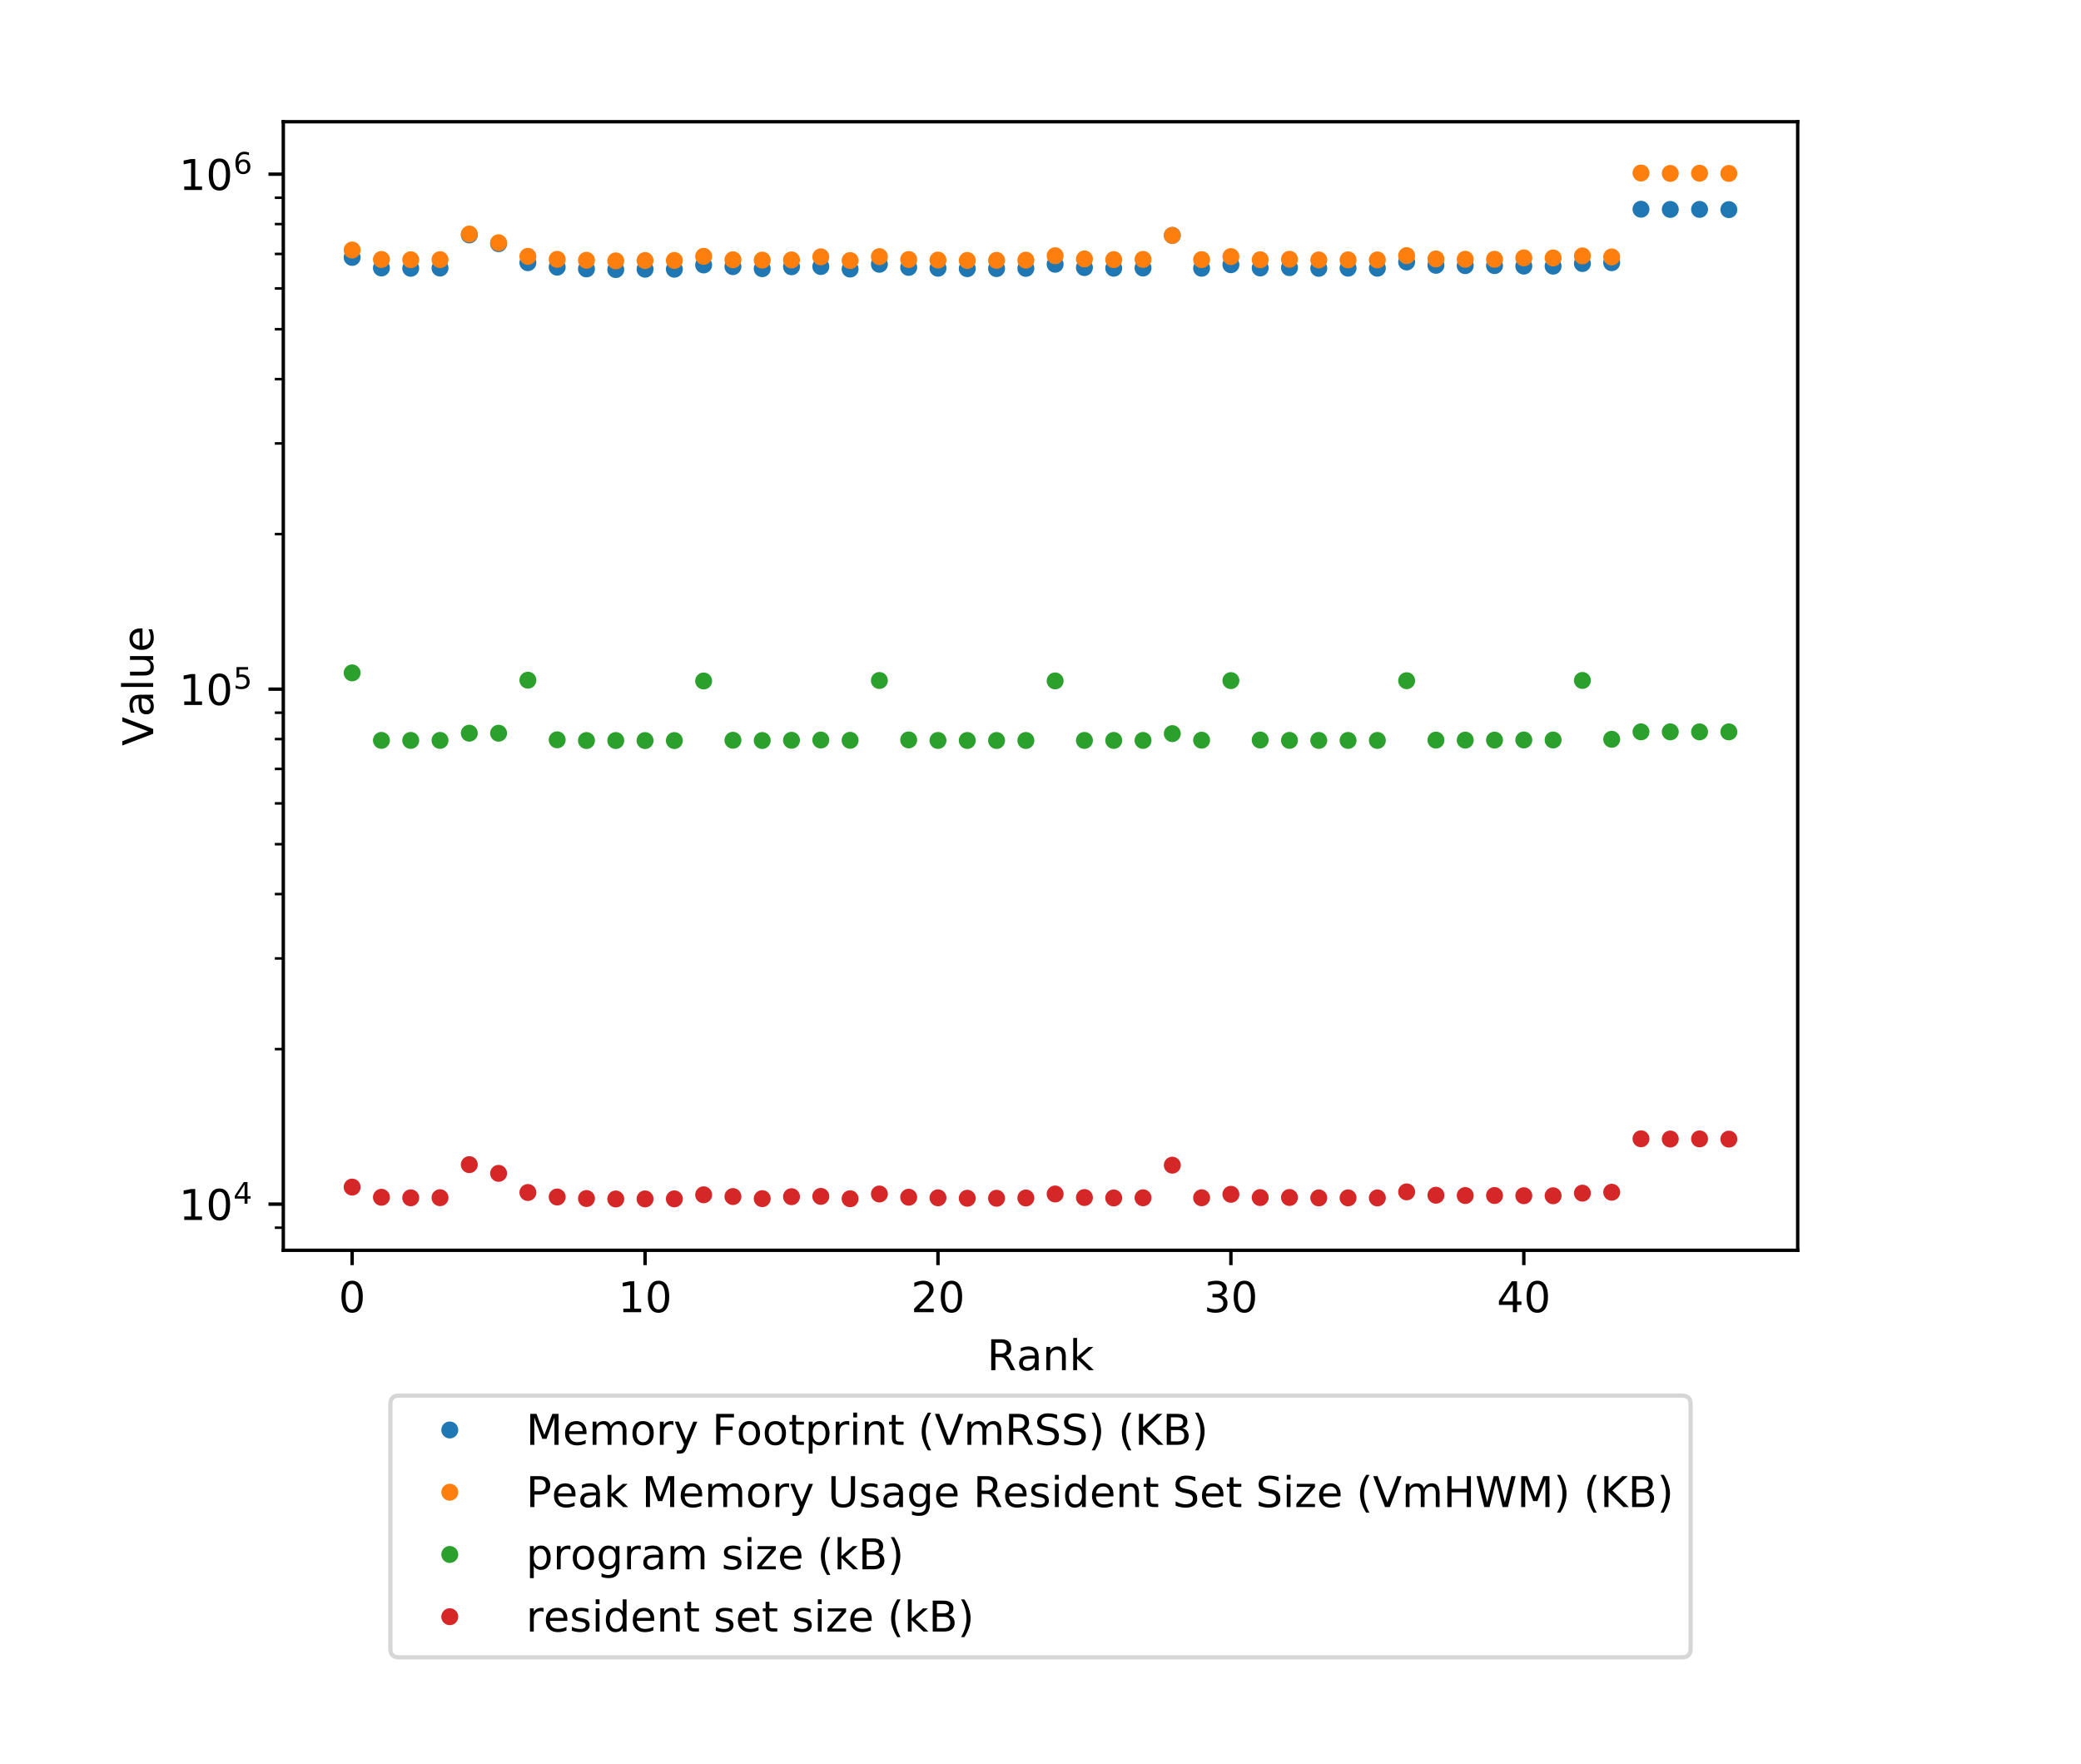 <?xml version="1.0" encoding="utf-8" standalone="no"?>
<!DOCTYPE svg PUBLIC "-//W3C//DTD SVG 1.1//EN"
  "http://www.w3.org/Graphics/SVG/1.1/DTD/svg11.dtd">
<!-- Created with matplotlib (http://matplotlib.org/) -->
<svg height="415.997pt" version="1.1" viewBox="0 0 490.736 415.997" width="490.736pt" xmlns="http://www.w3.org/2000/svg" xmlns:xlink="http://www.w3.org/1999/xlink">
 <defs>
  <style type="text/css">
*{stroke-linecap:butt;stroke-linejoin:round;}
  </style>
 </defs>
 <g id="figure_1">
  <g id="patch_1">
   <path d="M 0 415.997 
L 490.736 415.997 
L 490.736 -0 
L 0 -0 
z
" style="fill:#ffffff;"/>
  </g>
  <g id="axes_1">
   <g id="patch_2">
    <path d="M 66.808 294.812 
L 423.928 294.812 
L 423.928 28.7 
L 66.808 28.7 
z
" style="fill:#ffffff;"/>
   </g>
   <g id="matplotlib.axis_1">
    <g id="xtick_1">
     <g id="line2d_1">
      <defs>
       <path d="M 0 0 
L 0 3.5 
" id="m04d461680c" style="stroke:#000000;stroke-width:0.8;"/>
      </defs>
      <g>
       <use style="stroke:#000000;stroke-width:0.8;" x="83.041" xlink:href="#m04d461680c" y="294.812"/>
      </g>
     </g>
     <g id="text_1">
      <!-- 0 -->
      <defs>
       <path d="M 31.781 66.406 
Q 24.172 66.406 20.328 58.906 
Q 16.5 51.422 16.5 36.375 
Q 16.5 21.391 20.328 13.891 
Q 24.172 6.391 31.781 6.391 
Q 39.453 6.391 43.281 13.891 
Q 47.125 21.391 47.125 36.375 
Q 47.125 51.422 43.281 58.906 
Q 39.453 66.406 31.781 66.406 
z
M 31.781 74.219 
Q 44.047 74.219 50.516 64.516 
Q 56.984 54.828 56.984 36.375 
Q 56.984 17.969 50.516 8.266 
Q 44.047 -1.422 31.781 -1.422 
Q 19.531 -1.422 13.062 8.266 
Q 6.594 17.969 6.594 36.375 
Q 6.594 54.828 13.062 64.516 
Q 19.531 74.219 31.781 74.219 
z
" id="DejaVuSans-30"/>
      </defs>
      <g transform="translate(79.859 309.41)scale(0.1 -0.1)">
       <use xlink:href="#DejaVuSans-30"/>
      </g>
     </g>
    </g>
    <g id="xtick_2">
     <g id="line2d_2">
      <g>
       <use style="stroke:#000000;stroke-width:0.8;" x="152.116" xlink:href="#m04d461680c" y="294.812"/>
      </g>
     </g>
     <g id="text_2">
      <!-- 10 -->
      <defs>
       <path d="M 12.406 8.297 
L 28.516 8.297 
L 28.516 63.922 
L 10.984 60.406 
L 10.984 69.391 
L 28.422 72.906 
L 38.281 72.906 
L 38.281 8.297 
L 54.391 8.297 
L 54.391 0 
L 12.406 0 
z
" id="DejaVuSans-31"/>
      </defs>
      <g transform="translate(145.754 309.41)scale(0.1 -0.1)">
       <use xlink:href="#DejaVuSans-31"/>
       <use x="63.623" xlink:href="#DejaVuSans-30"/>
      </g>
     </g>
    </g>
    <g id="xtick_3">
     <g id="line2d_3">
      <g>
       <use style="stroke:#000000;stroke-width:0.8;" x="221.192" xlink:href="#m04d461680c" y="294.812"/>
      </g>
     </g>
     <g id="text_3">
      <!-- 20 -->
      <defs>
       <path d="M 19.188 8.297 
L 53.609 8.297 
L 53.609 0 
L 7.328 0 
L 7.328 8.297 
Q 12.938 14.109 22.625 23.891 
Q 32.328 33.688 34.812 36.531 
Q 39.547 41.844 41.422 45.531 
Q 43.312 49.219 43.312 52.781 
Q 43.312 58.594 39.234 62.25 
Q 35.156 65.922 28.609 65.922 
Q 23.969 65.922 18.812 64.312 
Q 13.672 62.703 7.812 59.422 
L 7.812 69.391 
Q 13.766 71.781 18.938 73 
Q 24.125 74.219 28.422 74.219 
Q 39.75 74.219 46.484 68.547 
Q 53.219 62.891 53.219 53.422 
Q 53.219 48.922 51.531 44.891 
Q 49.859 40.875 45.406 35.406 
Q 44.188 33.984 37.641 27.219 
Q 31.109 20.453 19.188 8.297 
z
" id="DejaVuSans-32"/>
      </defs>
      <g transform="translate(214.829 309.41)scale(0.1 -0.1)">
       <use xlink:href="#DejaVuSans-32"/>
       <use x="63.623" xlink:href="#DejaVuSans-30"/>
      </g>
     </g>
    </g>
    <g id="xtick_4">
     <g id="line2d_4">
      <g>
       <use style="stroke:#000000;stroke-width:0.8;" x="290.267" xlink:href="#m04d461680c" y="294.812"/>
      </g>
     </g>
     <g id="text_4">
      <!-- 30 -->
      <defs>
       <path d="M 40.578 39.312 
Q 47.656 37.797 51.625 33 
Q 55.609 28.219 55.609 21.188 
Q 55.609 10.406 48.188 4.484 
Q 40.766 -1.422 27.094 -1.422 
Q 22.516 -1.422 17.656 -0.516 
Q 12.797 0.391 7.625 2.203 
L 7.625 11.719 
Q 11.719 9.328 16.594 8.109 
Q 21.484 6.891 26.812 6.891 
Q 36.078 6.891 40.938 10.547 
Q 45.797 14.203 45.797 21.188 
Q 45.797 27.641 41.281 31.266 
Q 36.766 34.906 28.719 34.906 
L 20.219 34.906 
L 20.219 43.016 
L 29.109 43.016 
Q 36.375 43.016 40.234 45.922 
Q 44.094 48.828 44.094 54.297 
Q 44.094 59.906 40.109 62.906 
Q 36.141 65.922 28.719 65.922 
Q 24.656 65.922 20.016 65.031 
Q 15.375 64.156 9.812 62.312 
L 9.812 71.094 
Q 15.438 72.656 20.344 73.438 
Q 25.25 74.219 29.594 74.219 
Q 40.828 74.219 47.359 69.109 
Q 53.906 64.016 53.906 55.328 
Q 53.906 49.266 50.438 45.094 
Q 46.969 40.922 40.578 39.312 
z
" id="DejaVuSans-33"/>
      </defs>
      <g transform="translate(283.905 309.41)scale(0.1 -0.1)">
       <use xlink:href="#DejaVuSans-33"/>
       <use x="63.623" xlink:href="#DejaVuSans-30"/>
      </g>
     </g>
    </g>
    <g id="xtick_5">
     <g id="line2d_5">
      <g>
       <use style="stroke:#000000;stroke-width:0.8;" x="359.342" xlink:href="#m04d461680c" y="294.812"/>
      </g>
     </g>
     <g id="text_5">
      <!-- 40 -->
      <defs>
       <path d="M 37.797 64.312 
L 12.891 25.391 
L 37.797 25.391 
z
M 35.203 72.906 
L 47.609 72.906 
L 47.609 25.391 
L 58.016 25.391 
L 58.016 17.188 
L 47.609 17.188 
L 47.609 0 
L 37.797 0 
L 37.797 17.188 
L 4.891 17.188 
L 4.891 26.703 
z
" id="DejaVuSans-34"/>
      </defs>
      <g transform="translate(352.98 309.41)scale(0.1 -0.1)">
       <use xlink:href="#DejaVuSans-34"/>
       <use x="63.623" xlink:href="#DejaVuSans-30"/>
      </g>
     </g>
    </g>
    <g id="text_6">
     <!-- Rank -->
     <defs>
      <path d="M 44.391 34.188 
Q 47.562 33.109 50.562 29.594 
Q 53.562 26.078 56.594 19.922 
L 66.609 0 
L 56 0 
L 46.688 18.703 
Q 43.062 26.031 39.672 28.422 
Q 36.281 30.812 30.422 30.812 
L 19.672 30.812 
L 19.672 0 
L 9.812 0 
L 9.812 72.906 
L 32.078 72.906 
Q 44.578 72.906 50.734 67.672 
Q 56.891 62.453 56.891 51.906 
Q 56.891 45.016 53.688 40.469 
Q 50.484 35.938 44.391 34.188 
z
M 19.672 64.797 
L 19.672 38.922 
L 32.078 38.922 
Q 39.203 38.922 42.844 42.219 
Q 46.484 45.516 46.484 51.906 
Q 46.484 58.297 42.844 61.547 
Q 39.203 64.797 32.078 64.797 
z
" id="DejaVuSans-52"/>
      <path d="M 34.281 27.484 
Q 23.391 27.484 19.188 25 
Q 14.984 22.516 14.984 16.5 
Q 14.984 11.719 18.141 8.906 
Q 21.297 6.109 26.703 6.109 
Q 34.188 6.109 38.703 11.406 
Q 43.219 16.703 43.219 25.484 
L 43.219 27.484 
z
M 52.203 31.203 
L 52.203 0 
L 43.219 0 
L 43.219 8.297 
Q 40.141 3.328 35.547 0.953 
Q 30.953 -1.422 24.312 -1.422 
Q 15.922 -1.422 10.953 3.297 
Q 6 8.016 6 15.922 
Q 6 25.141 12.172 29.828 
Q 18.359 34.516 30.609 34.516 
L 43.219 34.516 
L 43.219 35.406 
Q 43.219 41.609 39.141 45 
Q 35.062 48.391 27.688 48.391 
Q 23 48.391 18.547 47.266 
Q 14.109 46.141 10.016 43.891 
L 10.016 52.203 
Q 14.938 54.109 19.578 55.047 
Q 24.219 56 28.609 56 
Q 40.484 56 46.344 49.844 
Q 52.203 43.703 52.203 31.203 
z
" id="DejaVuSans-61"/>
      <path d="M 54.891 33.016 
L 54.891 0 
L 45.906 0 
L 45.906 32.719 
Q 45.906 40.484 42.875 44.328 
Q 39.844 48.188 33.797 48.188 
Q 26.516 48.188 22.312 43.547 
Q 18.109 38.922 18.109 30.906 
L 18.109 0 
L 9.078 0 
L 9.078 54.688 
L 18.109 54.688 
L 18.109 46.188 
Q 21.344 51.125 25.703 53.562 
Q 30.078 56 35.797 56 
Q 45.219 56 50.047 50.172 
Q 54.891 44.344 54.891 33.016 
z
" id="DejaVuSans-6e"/>
      <path d="M 9.078 75.984 
L 18.109 75.984 
L 18.109 31.109 
L 44.922 54.688 
L 56.391 54.688 
L 27.391 29.109 
L 57.625 0 
L 45.906 0 
L 18.109 26.703 
L 18.109 0 
L 9.078 0 
z
" id="DejaVuSans-6b"/>
     </defs>
     <g transform="translate(232.767 323.089)scale(0.1 -0.1)">
      <use xlink:href="#DejaVuSans-52"/>
      <use x="69.451" xlink:href="#DejaVuSans-61"/>
      <use x="130.73" xlink:href="#DejaVuSans-6e"/>
      <use x="194.109" xlink:href="#DejaVuSans-6b"/>
     </g>
    </g>
   </g>
   <g id="matplotlib.axis_2">
    <g id="ytick_1">
     <g id="line2d_6">
      <defs>
       <path d="M 0 0 
L -3.5 0 
" id="m4a87d57337" style="stroke:#000000;stroke-width:0.8;"/>
      </defs>
      <g>
       <use style="stroke:#000000;stroke-width:0.8;" x="66.808" xlink:href="#m4a87d57337" y="283.932"/>
      </g>
     </g>
     <g id="text_7">
      <!-- $\mathdefault{10^{4}}$ -->
      <g transform="translate(42.208 287.731)scale(0.1 -0.1)">
       <use transform="translate(0 0.684)" xlink:href="#DejaVuSans-31"/>
       <use transform="translate(63.623 0.684)" xlink:href="#DejaVuSans-30"/>
       <use transform="translate(128.203 38.966)scale(0.7)" xlink:href="#DejaVuSans-34"/>
      </g>
     </g>
    </g>
    <g id="ytick_2">
     <g id="line2d_7">
      <g>
       <use style="stroke:#000000;stroke-width:0.8;" x="66.808" xlink:href="#m4a87d57337" y="162.5"/>
      </g>
     </g>
     <g id="text_8">
      <!-- $\mathdefault{10^{5}}$ -->
      <defs>
       <path d="M 10.797 72.906 
L 49.516 72.906 
L 49.516 64.594 
L 19.828 64.594 
L 19.828 46.734 
Q 21.969 47.469 24.109 47.828 
Q 26.266 48.188 28.422 48.188 
Q 40.625 48.188 47.75 41.5 
Q 54.891 34.812 54.891 23.391 
Q 54.891 11.625 47.562 5.094 
Q 40.234 -1.422 26.906 -1.422 
Q 22.312 -1.422 17.547 -0.641 
Q 12.797 0.141 7.719 1.703 
L 7.719 11.625 
Q 12.109 9.234 16.797 8.062 
Q 21.484 6.891 26.703 6.891 
Q 35.156 6.891 40.078 11.328 
Q 45.016 15.766 45.016 23.391 
Q 45.016 31 40.078 35.438 
Q 35.156 39.891 26.703 39.891 
Q 22.75 39.891 18.812 39.016 
Q 14.891 38.141 10.797 36.281 
z
" id="DejaVuSans-35"/>
      </defs>
      <g transform="translate(42.208 166.299)scale(0.1 -0.1)">
       <use transform="translate(0 0.684)" xlink:href="#DejaVuSans-31"/>
       <use transform="translate(63.623 0.684)" xlink:href="#DejaVuSans-30"/>
       <use transform="translate(128.203 38.966)scale(0.7)" xlink:href="#DejaVuSans-35"/>
      </g>
     </g>
    </g>
    <g id="ytick_3">
     <g id="line2d_8">
      <g>
       <use style="stroke:#000000;stroke-width:0.8;" x="66.808" xlink:href="#m4a87d57337" y="41.069"/>
      </g>
     </g>
     <g id="text_9">
      <!-- $\mathdefault{10^{6}}$ -->
      <defs>
       <path d="M 33.016 40.375 
Q 26.375 40.375 22.484 35.828 
Q 18.609 31.297 18.609 23.391 
Q 18.609 15.531 22.484 10.953 
Q 26.375 6.391 33.016 6.391 
Q 39.656 6.391 43.531 10.953 
Q 47.406 15.531 47.406 23.391 
Q 47.406 31.297 43.531 35.828 
Q 39.656 40.375 33.016 40.375 
z
M 52.594 71.297 
L 52.594 62.312 
Q 48.875 64.062 45.094 64.984 
Q 41.312 65.922 37.594 65.922 
Q 27.828 65.922 22.672 59.328 
Q 17.531 52.734 16.797 39.406 
Q 19.672 43.656 24.016 45.922 
Q 28.375 48.188 33.594 48.188 
Q 44.578 48.188 50.953 41.516 
Q 57.328 34.859 57.328 23.391 
Q 57.328 12.156 50.688 5.359 
Q 44.047 -1.422 33.016 -1.422 
Q 20.359 -1.422 13.672 8.266 
Q 6.984 17.969 6.984 36.375 
Q 6.984 53.656 15.188 63.938 
Q 23.391 74.219 37.203 74.219 
Q 40.922 74.219 44.703 73.484 
Q 48.484 72.75 52.594 71.297 
z
" id="DejaVuSans-36"/>
      </defs>
      <g transform="translate(42.208 44.868)scale(0.1 -0.1)">
       <use transform="translate(0 0.766)" xlink:href="#DejaVuSans-31"/>
       <use transform="translate(63.623 0.766)" xlink:href="#DejaVuSans-30"/>
       <use transform="translate(128.203 39.047)scale(0.7)" xlink:href="#DejaVuSans-36"/>
      </g>
     </g>
    </g>
    <g id="ytick_4">
     <g id="line2d_9">
      <defs>
       <path d="M 0 0 
L -2 0 
" id="m3afedb0aa0" style="stroke:#000000;stroke-width:0.6;"/>
      </defs>
      <g>
       <use style="stroke:#000000;stroke-width:0.6;" x="66.808" xlink:href="#m3afedb0aa0" y="289.488"/>
      </g>
     </g>
    </g>
    <g id="ytick_5">
     <g id="line2d_10">
      <g>
       <use style="stroke:#000000;stroke-width:0.6;" x="66.808" xlink:href="#m3afedb0aa0" y="247.377"/>
      </g>
     </g>
    </g>
    <g id="ytick_6">
     <g id="line2d_11">
      <g>
       <use style="stroke:#000000;stroke-width:0.6;" x="66.808" xlink:href="#m3afedb0aa0" y="225.994"/>
      </g>
     </g>
    </g>
    <g id="ytick_7">
     <g id="line2d_12">
      <g>
       <use style="stroke:#000000;stroke-width:0.6;" x="66.808" xlink:href="#m3afedb0aa0" y="210.823"/>
      </g>
     </g>
    </g>
    <g id="ytick_8">
     <g id="line2d_13">
      <g>
       <use style="stroke:#000000;stroke-width:0.6;" x="66.808" xlink:href="#m3afedb0aa0" y="199.055"/>
      </g>
     </g>
    </g>
    <g id="ytick_9">
     <g id="line2d_14">
      <g>
       <use style="stroke:#000000;stroke-width:0.6;" x="66.808" xlink:href="#m3afedb0aa0" y="189.44"/>
      </g>
     </g>
    </g>
    <g id="ytick_10">
     <g id="line2d_15">
      <g>
       <use style="stroke:#000000;stroke-width:0.6;" x="66.808" xlink:href="#m3afedb0aa0" y="181.31"/>
      </g>
     </g>
    </g>
    <g id="ytick_11">
     <g id="line2d_16">
      <g>
       <use style="stroke:#000000;stroke-width:0.6;" x="66.808" xlink:href="#m3afedb0aa0" y="174.268"/>
      </g>
     </g>
    </g>
    <g id="ytick_12">
     <g id="line2d_17">
      <g>
       <use style="stroke:#000000;stroke-width:0.6;" x="66.808" xlink:href="#m3afedb0aa0" y="168.057"/>
      </g>
     </g>
    </g>
    <g id="ytick_13">
     <g id="line2d_18">
      <g>
       <use style="stroke:#000000;stroke-width:0.6;" x="66.808" xlink:href="#m3afedb0aa0" y="125.946"/>
      </g>
     </g>
    </g>
    <g id="ytick_14">
     <g id="line2d_19">
      <g>
       <use style="stroke:#000000;stroke-width:0.6;" x="66.808" xlink:href="#m3afedb0aa0" y="104.563"/>
      </g>
     </g>
    </g>
    <g id="ytick_15">
     <g id="line2d_20">
      <g>
       <use style="stroke:#000000;stroke-width:0.6;" x="66.808" xlink:href="#m3afedb0aa0" y="89.391"/>
      </g>
     </g>
    </g>
    <g id="ytick_16">
     <g id="line2d_21">
      <g>
       <use style="stroke:#000000;stroke-width:0.6;" x="66.808" xlink:href="#m3afedb0aa0" y="77.623"/>
      </g>
     </g>
    </g>
    <g id="ytick_17">
     <g id="line2d_22">
      <g>
       <use style="stroke:#000000;stroke-width:0.6;" x="66.808" xlink:href="#m3afedb0aa0" y="68.008"/>
      </g>
     </g>
    </g>
    <g id="ytick_18">
     <g id="line2d_23">
      <g>
       <use style="stroke:#000000;stroke-width:0.6;" x="66.808" xlink:href="#m3afedb0aa0" y="59.879"/>
      </g>
     </g>
    </g>
    <g id="ytick_19">
     <g id="line2d_24">
      <g>
       <use style="stroke:#000000;stroke-width:0.6;" x="66.808" xlink:href="#m3afedb0aa0" y="52.837"/>
      </g>
     </g>
    </g>
    <g id="ytick_20">
     <g id="line2d_25">
      <g>
       <use style="stroke:#000000;stroke-width:0.6;" x="66.808" xlink:href="#m3afedb0aa0" y="46.625"/>
      </g>
     </g>
    </g>
    <g id="text_10">
     <!-- Value -->
     <defs>
      <path d="M 28.609 0 
L 0.781 72.906 
L 11.078 72.906 
L 34.188 11.531 
L 57.328 72.906 
L 67.578 72.906 
L 39.797 0 
z
" id="DejaVuSans-56"/>
      <path d="M 9.422 75.984 
L 18.406 75.984 
L 18.406 0 
L 9.422 0 
z
" id="DejaVuSans-6c"/>
      <path d="M 8.5 21.578 
L 8.5 54.688 
L 17.484 54.688 
L 17.484 21.922 
Q 17.484 14.156 20.5 10.266 
Q 23.531 6.391 29.594 6.391 
Q 36.859 6.391 41.078 11.031 
Q 45.312 15.672 45.312 23.688 
L 45.312 54.688 
L 54.297 54.688 
L 54.297 0 
L 45.312 0 
L 45.312 8.406 
Q 42.047 3.422 37.719 1 
Q 33.406 -1.422 27.688 -1.422 
Q 18.266 -1.422 13.375 4.438 
Q 8.5 10.297 8.5 21.578 
z
M 31.109 56 
z
" id="DejaVuSans-75"/>
      <path d="M 56.203 29.594 
L 56.203 25.203 
L 14.891 25.203 
Q 15.484 15.922 20.484 11.062 
Q 25.484 6.203 34.422 6.203 
Q 39.594 6.203 44.453 7.469 
Q 49.312 8.734 54.109 11.281 
L 54.109 2.781 
Q 49.266 0.734 44.188 -0.344 
Q 39.109 -1.422 33.891 -1.422 
Q 20.797 -1.422 13.156 6.188 
Q 5.516 13.812 5.516 26.812 
Q 5.516 40.234 12.766 48.109 
Q 20.016 56 32.328 56 
Q 43.359 56 49.781 48.891 
Q 56.203 41.797 56.203 29.594 
z
M 47.219 32.234 
Q 47.125 39.594 43.094 43.984 
Q 39.062 48.391 32.422 48.391 
Q 24.906 48.391 20.391 44.141 
Q 15.875 39.891 15.188 32.172 
z
" id="DejaVuSans-65"/>
     </defs>
     <g transform="translate(36.128 175.869)rotate(-90)scale(0.1 -0.1)">
      <use xlink:href="#DejaVuSans-56"/>
      <use x="68.299" xlink:href="#DejaVuSans-61"/>
      <use x="129.578" xlink:href="#DejaVuSans-6c"/>
      <use x="157.361" xlink:href="#DejaVuSans-75"/>
      <use x="220.74" xlink:href="#DejaVuSans-65"/>
     </g>
    </g>
   </g>
   <g id="line2d_26">
    <defs>
     <path d="M 0 1.5 
C 0.398 1.5 0.779 1.342 1.061 1.061 
C 1.342 0.779 1.5 0.398 1.5 0 
C 1.5 -0.398 1.342 -0.779 1.061 -1.061 
C 0.779 -1.342 0.398 -1.5 0 -1.5 
C -0.398 -1.5 -0.779 -1.342 -1.061 -1.061 
C -1.342 -0.779 -1.5 -0.398 -1.5 0 
C -1.5 0.398 -1.342 0.779 -1.061 1.061 
C -0.779 1.342 -0.398 1.5 0 1.5 
z
" id="mc3ed7e5607" style="stroke:#1f77b4;"/>
    </defs>
    <g clip-path="url(#pee9fa096c0)">
     <use style="fill:#1f77b4;stroke:#1f77b4;" x="83.041" xlink:href="#mc3ed7e5607" y="60.694"/>
     <use style="fill:#1f77b4;stroke:#1f77b4;" x="89.948" xlink:href="#mc3ed7e5607" y="63.19"/>
     <use style="fill:#1f77b4;stroke:#1f77b4;" x="96.856" xlink:href="#mc3ed7e5607" y="63.264"/>
     <use style="fill:#1f77b4;stroke:#1f77b4;" x="103.763" xlink:href="#mc3ed7e5607" y="63.206"/>
     <use style="fill:#1f77b4;stroke:#1f77b4;" x="110.671" xlink:href="#mc3ed7e5607" y="55.4"/>
     <use style="fill:#1f77b4;stroke:#1f77b4;" x="117.578" xlink:href="#mc3ed7e5607" y="57.463"/>
     <use style="fill:#1f77b4;stroke:#1f77b4;" x="124.486" xlink:href="#mc3ed7e5607" y="61.944"/>
     <use style="fill:#1f77b4;stroke:#1f77b4;" x="131.394" xlink:href="#mc3ed7e5607" y="63"/>
     <use style="fill:#1f77b4;stroke:#1f77b4;" x="138.301" xlink:href="#mc3ed7e5607" y="63.413"/>
     <use style="fill:#1f77b4;stroke:#1f77b4;" x="145.209" xlink:href="#mc3ed7e5607" y="63.568"/>
     <use style="fill:#1f77b4;stroke:#1f77b4;" x="152.116" xlink:href="#mc3ed7e5607" y="63.484"/>
     <use style="fill:#1f77b4;stroke:#1f77b4;" x="159.024" xlink:href="#mc3ed7e5607" y="63.485"/>
     <use style="fill:#1f77b4;stroke:#1f77b4;" x="165.931" xlink:href="#mc3ed7e5607" y="62.477"/>
     <use style="fill:#1f77b4;stroke:#1f77b4;" x="172.839" xlink:href="#mc3ed7e5607" y="62.869"/>
     <use style="fill:#1f77b4;stroke:#1f77b4;" x="179.746" xlink:href="#mc3ed7e5607" y="63.362"/>
     <use style="fill:#1f77b4;stroke:#1f77b4;" x="186.654" xlink:href="#mc3ed7e5607" y="62.901"/>
     <use style="fill:#1f77b4;stroke:#1f77b4;" x="193.561" xlink:href="#mc3ed7e5607" y="62.855"/>
     <use style="fill:#1f77b4;stroke:#1f77b4;" x="200.469" xlink:href="#mc3ed7e5607" y="63.446"/>
     <use style="fill:#1f77b4;stroke:#1f77b4;" x="207.376" xlink:href="#mc3ed7e5607" y="62.317"/>
     <use style="fill:#1f77b4;stroke:#1f77b4;" x="214.284" xlink:href="#mc3ed7e5607" y="63.054"/>
     <use style="fill:#1f77b4;stroke:#1f77b4;" x="221.192" xlink:href="#mc3ed7e5607" y="63.25"/>
     <use style="fill:#1f77b4;stroke:#1f77b4;" x="228.099" xlink:href="#mc3ed7e5607" y="63.352"/>
     <use style="fill:#1f77b4;stroke:#1f77b4;" x="235.007" xlink:href="#mc3ed7e5607" y="63.335"/>
     <use style="fill:#1f77b4;stroke:#1f77b4;" x="241.914" xlink:href="#mc3ed7e5607" y="63.285"/>
     <use style="fill:#1f77b4;stroke:#1f77b4;" x="248.822" xlink:href="#mc3ed7e5607" y="62.316"/>
     <use style="fill:#1f77b4;stroke:#1f77b4;" x="255.729" xlink:href="#mc3ed7e5607" y="63.101"/>
     <use style="fill:#1f77b4;stroke:#1f77b4;" x="262.637" xlink:href="#mc3ed7e5607" y="63.245"/>
     <use style="fill:#1f77b4;stroke:#1f77b4;" x="269.544" xlink:href="#mc3ed7e5607" y="63.201"/>
     <use style="fill:#1f77b4;stroke:#1f77b4;" x="276.452" xlink:href="#mc3ed7e5607" y="55.51"/>
     <use style="fill:#1f77b4;stroke:#1f77b4;" x="283.359" xlink:href="#mc3ed7e5607" y="63.259"/>
     <use style="fill:#1f77b4;stroke:#1f77b4;" x="290.267" xlink:href="#mc3ed7e5607" y="62.42"/>
     <use style="fill:#1f77b4;stroke:#1f77b4;" x="297.175" xlink:href="#mc3ed7e5607" y="63.191"/>
     <use style="fill:#1f77b4;stroke:#1f77b4;" x="304.082" xlink:href="#mc3ed7e5607" y="63.117"/>
     <use style="fill:#1f77b4;stroke:#1f77b4;" x="310.99" xlink:href="#mc3ed7e5607" y="63.272"/>
     <use style="fill:#1f77b4;stroke:#1f77b4;" x="317.897" xlink:href="#mc3ed7e5607" y="63.235"/>
     <use style="fill:#1f77b4;stroke:#1f77b4;" x="324.805" xlink:href="#mc3ed7e5607" y="63.246"/>
     <use style="fill:#1f77b4;stroke:#1f77b4;" x="331.712" xlink:href="#mc3ed7e5607" y="61.772"/>
     <use style="fill:#1f77b4;stroke:#1f77b4;" x="338.62" xlink:href="#mc3ed7e5607" y="62.567"/>
     <use style="fill:#1f77b4;stroke:#1f77b4;" x="345.527" xlink:href="#mc3ed7e5607" y="62.638"/>
     <use style="fill:#1f77b4;stroke:#1f77b4;" x="352.435" xlink:href="#mc3ed7e5607" y="62.633"/>
     <use style="fill:#1f77b4;stroke:#1f77b4;" x="359.342" xlink:href="#mc3ed7e5607" y="62.746"/>
     <use style="fill:#1f77b4;stroke:#1f77b4;" x="366.25" xlink:href="#mc3ed7e5607" y="62.761"/>
     <use style="fill:#1f77b4;stroke:#1f77b4;" x="373.158" xlink:href="#mc3ed7e5607" y="62.139"/>
     <use style="fill:#1f77b4;stroke:#1f77b4;" x="380.065" xlink:href="#mc3ed7e5607" y="61.95"/>
     <use style="fill:#1f77b4;stroke:#1f77b4;" x="386.973" xlink:href="#mc3ed7e5607" y="49.334"/>
     <use style="fill:#1f77b4;stroke:#1f77b4;" x="393.88" xlink:href="#mc3ed7e5607" y="49.381"/>
     <use style="fill:#1f77b4;stroke:#1f77b4;" x="400.788" xlink:href="#mc3ed7e5607" y="49.374"/>
     <use style="fill:#1f77b4;stroke:#1f77b4;" x="407.695" xlink:href="#mc3ed7e5607" y="49.432"/>
    </g>
   </g>
   <g id="line2d_27">
    <defs>
     <path d="M 0 1.5 
C 0.398 1.5 0.779 1.342 1.061 1.061 
C 1.342 0.779 1.5 0.398 1.5 0 
C 1.5 -0.398 1.342 -0.779 1.061 -1.061 
C 0.779 -1.342 0.398 -1.5 0 -1.5 
C -0.398 -1.5 -0.779 -1.342 -1.061 -1.061 
C -1.342 -0.779 -1.5 -0.398 -1.5 0 
C -1.5 0.398 -1.342 0.779 -1.061 1.061 
C -0.779 1.342 -0.398 1.5 0 1.5 
z
" id="me62601ba96" style="stroke:#ff7f0e;"/>
    </defs>
    <g clip-path="url(#pee9fa096c0)">
     <use style="fill:#ff7f0e;stroke:#ff7f0e;" x="83.041" xlink:href="#me62601ba96" y="58.95"/>
     <use style="fill:#ff7f0e;stroke:#ff7f0e;" x="89.948" xlink:href="#me62601ba96" y="61.18"/>
     <use style="fill:#ff7f0e;stroke:#ff7f0e;" x="96.856" xlink:href="#me62601ba96" y="61.245"/>
     <use style="fill:#ff7f0e;stroke:#ff7f0e;" x="103.763" xlink:href="#me62601ba96" y="61.224"/>
     <use style="fill:#ff7f0e;stroke:#ff7f0e;" x="110.671" xlink:href="#me62601ba96" y="55.189"/>
     <use style="fill:#ff7f0e;stroke:#ff7f0e;" x="117.578" xlink:href="#me62601ba96" y="57.236"/>
     <use style="fill:#ff7f0e;stroke:#ff7f0e;" x="124.486" xlink:href="#me62601ba96" y="60.45"/>
     <use style="fill:#ff7f0e;stroke:#ff7f0e;" x="131.394" xlink:href="#me62601ba96" y="61.151"/>
     <use style="fill:#ff7f0e;stroke:#ff7f0e;" x="138.301" xlink:href="#me62601ba96" y="61.372"/>
     <use style="fill:#ff7f0e;stroke:#ff7f0e;" x="145.209" xlink:href="#me62601ba96" y="61.516"/>
     <use style="fill:#ff7f0e;stroke:#ff7f0e;" x="152.116" xlink:href="#me62601ba96" y="61.431"/>
     <use style="fill:#ff7f0e;stroke:#ff7f0e;" x="159.024" xlink:href="#me62601ba96" y="61.419"/>
     <use style="fill:#ff7f0e;stroke:#ff7f0e;" x="165.931" xlink:href="#me62601ba96" y="60.442"/>
     <use style="fill:#ff7f0e;stroke:#ff7f0e;" x="172.839" xlink:href="#me62601ba96" y="61.255"/>
     <use style="fill:#ff7f0e;stroke:#ff7f0e;" x="179.746" xlink:href="#me62601ba96" y="61.333"/>
     <use style="fill:#ff7f0e;stroke:#ff7f0e;" x="186.654" xlink:href="#me62601ba96" y="61.288"/>
     <use style="fill:#ff7f0e;stroke:#ff7f0e;" x="193.561" xlink:href="#me62601ba96" y="60.56"/>
     <use style="fill:#ff7f0e;stroke:#ff7f0e;" x="200.469" xlink:href="#me62601ba96" y="61.435"/>
     <use style="fill:#ff7f0e;stroke:#ff7f0e;" x="207.376" xlink:href="#me62601ba96" y="60.517"/>
     <use style="fill:#ff7f0e;stroke:#ff7f0e;" x="214.284" xlink:href="#me62601ba96" y="61.192"/>
     <use style="fill:#ff7f0e;stroke:#ff7f0e;" x="221.192" xlink:href="#me62601ba96" y="61.326"/>
     <use style="fill:#ff7f0e;stroke:#ff7f0e;" x="228.099" xlink:href="#me62601ba96" y="61.413"/>
     <use style="fill:#ff7f0e;stroke:#ff7f0e;" x="235.007" xlink:href="#me62601ba96" y="61.392"/>
     <use style="fill:#ff7f0e;stroke:#ff7f0e;" x="241.914" xlink:href="#me62601ba96" y="61.34"/>
     <use style="fill:#ff7f0e;stroke:#ff7f0e;" x="248.822" xlink:href="#me62601ba96" y="60.303"/>
     <use style="fill:#ff7f0e;stroke:#ff7f0e;" x="255.729" xlink:href="#me62601ba96" y="61.06"/>
     <use style="fill:#ff7f0e;stroke:#ff7f0e;" x="262.637" xlink:href="#me62601ba96" y="61.212"/>
     <use style="fill:#ff7f0e;stroke:#ff7f0e;" x="269.544" xlink:href="#me62601ba96" y="61.161"/>
     <use style="fill:#ff7f0e;stroke:#ff7f0e;" x="276.452" xlink:href="#me62601ba96" y="55.508"/>
     <use style="fill:#ff7f0e;stroke:#ff7f0e;" x="283.359" xlink:href="#me62601ba96" y="61.217"/>
     <use style="fill:#ff7f0e;stroke:#ff7f0e;" x="290.267" xlink:href="#me62601ba96" y="60.504"/>
     <use style="fill:#ff7f0e;stroke:#ff7f0e;" x="297.175" xlink:href="#me62601ba96" y="61.244"/>
     <use style="fill:#ff7f0e;stroke:#ff7f0e;" x="304.082" xlink:href="#me62601ba96" y="61.134"/>
     <use style="fill:#ff7f0e;stroke:#ff7f0e;" x="310.99" xlink:href="#me62601ba96" y="61.292"/>
     <use style="fill:#ff7f0e;stroke:#ff7f0e;" x="317.897" xlink:href="#me62601ba96" y="61.278"/>
     <use style="fill:#ff7f0e;stroke:#ff7f0e;" x="324.805" xlink:href="#me62601ba96" y="61.289"/>
     <use style="fill:#ff7f0e;stroke:#ff7f0e;" x="331.712" xlink:href="#me62601ba96" y="60.281"/>
     <use style="fill:#ff7f0e;stroke:#ff7f0e;" x="338.62" xlink:href="#me62601ba96" y="61.057"/>
     <use style="fill:#ff7f0e;stroke:#ff7f0e;" x="345.527" xlink:href="#me62601ba96" y="61.131"/>
     <use style="fill:#ff7f0e;stroke:#ff7f0e;" x="352.435" xlink:href="#me62601ba96" y="61.14"/>
     <use style="fill:#ff7f0e;stroke:#ff7f0e;" x="359.342" xlink:href="#me62601ba96" y="60.807"/>
     <use style="fill:#ff7f0e;stroke:#ff7f0e;" x="366.25" xlink:href="#me62601ba96" y="60.821"/>
     <use style="fill:#ff7f0e;stroke:#ff7f0e;" x="373.158" xlink:href="#me62601ba96" y="60.342"/>
     <use style="fill:#ff7f0e;stroke:#ff7f0e;" x="380.065" xlink:href="#me62601ba96" y="60.585"/>
     <use style="fill:#ff7f0e;stroke:#ff7f0e;" x="386.973" xlink:href="#me62601ba96" y="40.796"/>
     <use style="fill:#ff7f0e;stroke:#ff7f0e;" x="393.88" xlink:href="#me62601ba96" y="40.893"/>
     <use style="fill:#ff7f0e;stroke:#ff7f0e;" x="400.788" xlink:href="#me62601ba96" y="40.848"/>
     <use style="fill:#ff7f0e;stroke:#ff7f0e;" x="407.695" xlink:href="#me62601ba96" y="40.899"/>
    </g>
   </g>
   <g id="line2d_28">
    <defs>
     <path d="M 0 1.5 
C 0.398 1.5 0.779 1.342 1.061 1.061 
C 1.342 0.779 1.5 0.398 1.5 0 
C 1.5 -0.398 1.342 -0.779 1.061 -1.061 
C 0.779 -1.342 0.398 -1.5 0 -1.5 
C -0.398 -1.5 -0.779 -1.342 -1.061 -1.061 
C -1.342 -0.779 -1.5 -0.398 -1.5 0 
C -1.5 0.398 -1.342 0.779 -1.061 1.061 
C -0.779 1.342 -0.398 1.5 0 1.5 
z
" id="me819af903c" style="stroke:#2ca02c;"/>
    </defs>
    <g clip-path="url(#pee9fa096c0)">
     <use style="fill:#2ca02c;stroke:#2ca02c;" x="83.041" xlink:href="#me819af903c" y="158.662"/>
     <use style="fill:#2ca02c;stroke:#2ca02c;" x="89.948" xlink:href="#me819af903c" y="174.581"/>
     <use style="fill:#2ca02c;stroke:#2ca02c;" x="96.856" xlink:href="#me819af903c" y="174.587"/>
     <use style="fill:#2ca02c;stroke:#2ca02c;" x="103.763" xlink:href="#me819af903c" y="174.584"/>
     <use style="fill:#2ca02c;stroke:#2ca02c;" x="110.671" xlink:href="#me819af903c" y="172.883"/>
     <use style="fill:#2ca02c;stroke:#2ca02c;" x="117.578" xlink:href="#me819af903c" y="172.891"/>
     <use style="fill:#2ca02c;stroke:#2ca02c;" x="124.486" xlink:href="#me819af903c" y="160.385"/>
     <use style="fill:#2ca02c;stroke:#2ca02c;" x="131.394" xlink:href="#me819af903c" y="174.445"/>
     <use style="fill:#2ca02c;stroke:#2ca02c;" x="138.301" xlink:href="#me819af903c" y="174.613"/>
     <use style="fill:#2ca02c;stroke:#2ca02c;" x="145.209" xlink:href="#me819af903c" y="174.618"/>
     <use style="fill:#2ca02c;stroke:#2ca02c;" x="152.116" xlink:href="#me819af903c" y="174.624"/>
     <use style="fill:#2ca02c;stroke:#2ca02c;" x="159.024" xlink:href="#me819af903c" y="174.623"/>
     <use style="fill:#2ca02c;stroke:#2ca02c;" x="165.931" xlink:href="#me819af903c" y="160.577"/>
     <use style="fill:#2ca02c;stroke:#2ca02c;" x="172.839" xlink:href="#me819af903c" y="174.554"/>
     <use style="fill:#2ca02c;stroke:#2ca02c;" x="179.746" xlink:href="#me819af903c" y="174.612"/>
     <use style="fill:#2ca02c;stroke:#2ca02c;" x="186.654" xlink:href="#me819af903c" y="174.558"/>
     <use style="fill:#2ca02c;stroke:#2ca02c;" x="193.561" xlink:href="#me819af903c" y="174.496"/>
     <use style="fill:#2ca02c;stroke:#2ca02c;" x="200.469" xlink:href="#me819af903c" y="174.56"/>
     <use style="fill:#2ca02c;stroke:#2ca02c;" x="207.376" xlink:href="#me819af903c" y="160.458"/>
     <use style="fill:#2ca02c;stroke:#2ca02c;" x="214.284" xlink:href="#me819af903c" y="174.466"/>
     <use style="fill:#2ca02c;stroke:#2ca02c;" x="221.192" xlink:href="#me819af903c" y="174.596"/>
     <use style="fill:#2ca02c;stroke:#2ca02c;" x="228.099" xlink:href="#me819af903c" y="174.601"/>
     <use style="fill:#2ca02c;stroke:#2ca02c;" x="235.007" xlink:href="#me819af903c" y="174.608"/>
     <use style="fill:#2ca02c;stroke:#2ca02c;" x="241.914" xlink:href="#me819af903c" y="174.604"/>
     <use style="fill:#2ca02c;stroke:#2ca02c;" x="248.822" xlink:href="#me819af903c" y="160.559"/>
     <use style="fill:#2ca02c;stroke:#2ca02c;" x="255.729" xlink:href="#me819af903c" y="174.59"/>
     <use style="fill:#2ca02c;stroke:#2ca02c;" x="262.637" xlink:href="#me819af903c" y="174.592"/>
     <use style="fill:#2ca02c;stroke:#2ca02c;" x="269.544" xlink:href="#me819af903c" y="174.594"/>
     <use style="fill:#2ca02c;stroke:#2ca02c;" x="276.452" xlink:href="#me819af903c" y="172.986"/>
     <use style="fill:#2ca02c;stroke:#2ca02c;" x="283.359" xlink:href="#me819af903c" y="174.534"/>
     <use style="fill:#2ca02c;stroke:#2ca02c;" x="290.267" xlink:href="#me819af903c" y="160.488"/>
     <use style="fill:#2ca02c;stroke:#2ca02c;" x="297.175" xlink:href="#me819af903c" y="174.493"/>
     <use style="fill:#2ca02c;stroke:#2ca02c;" x="304.082" xlink:href="#me819af903c" y="174.581"/>
     <use style="fill:#2ca02c;stroke:#2ca02c;" x="310.99" xlink:href="#me819af903c" y="174.588"/>
     <use style="fill:#2ca02c;stroke:#2ca02c;" x="317.897" xlink:href="#me819af903c" y="174.591"/>
     <use style="fill:#2ca02c;stroke:#2ca02c;" x="324.805" xlink:href="#me819af903c" y="174.59"/>
     <use style="fill:#2ca02c;stroke:#2ca02c;" x="331.712" xlink:href="#me819af903c" y="160.504"/>
     <use style="fill:#2ca02c;stroke:#2ca02c;" x="338.62" xlink:href="#me819af903c" y="174.514"/>
     <use style="fill:#2ca02c;stroke:#2ca02c;" x="345.527" xlink:href="#me819af903c" y="174.517"/>
     <use style="fill:#2ca02c;stroke:#2ca02c;" x="352.435" xlink:href="#me819af903c" y="174.516"/>
     <use style="fill:#2ca02c;stroke:#2ca02c;" x="359.342" xlink:href="#me819af903c" y="174.483"/>
     <use style="fill:#2ca02c;stroke:#2ca02c;" x="366.25" xlink:href="#me819af903c" y="174.489"/>
     <use style="fill:#2ca02c;stroke:#2ca02c;" x="373.158" xlink:href="#me819af903c" y="160.451"/>
     <use style="fill:#2ca02c;stroke:#2ca02c;" x="380.065" xlink:href="#me819af903c" y="174.32"/>
     <use style="fill:#2ca02c;stroke:#2ca02c;" x="386.973" xlink:href="#me819af903c" y="172.567"/>
     <use style="fill:#2ca02c;stroke:#2ca02c;" x="393.88" xlink:href="#me819af903c" y="172.569"/>
     <use style="fill:#2ca02c;stroke:#2ca02c;" x="400.788" xlink:href="#me819af903c" y="172.573"/>
     <use style="fill:#2ca02c;stroke:#2ca02c;" x="407.695" xlink:href="#me819af903c" y="172.575"/>
    </g>
   </g>
   <g id="line2d_29">
    <defs>
     <path d="M 0 1.5 
C 0.398 1.5 0.779 1.342 1.061 1.061 
C 1.342 0.779 1.5 0.398 1.5 0 
C 1.5 -0.398 1.342 -0.779 1.061 -1.061 
C 0.779 -1.342 0.398 -1.5 0 -1.5 
C -0.398 -1.5 -0.779 -1.342 -1.061 -1.061 
C -1.342 -0.779 -1.5 -0.398 -1.5 0 
C -1.5 0.398 -1.342 0.779 -1.061 1.061 
C -0.779 1.342 -0.398 1.5 0 1.5 
z
" id="ma788bcf8bc" style="stroke:#d62728;"/>
    </defs>
    <g clip-path="url(#pee9fa096c0)">
     <use style="fill:#d62728;stroke:#d62728;" x="83.041" xlink:href="#ma788bcf8bc" y="279.913"/>
     <use style="fill:#d62728;stroke:#d62728;" x="89.948" xlink:href="#ma788bcf8bc" y="282.314"/>
     <use style="fill:#d62728;stroke:#d62728;" x="96.856" xlink:href="#ma788bcf8bc" y="282.444"/>
     <use style="fill:#d62728;stroke:#d62728;" x="103.763" xlink:href="#ma788bcf8bc" y="282.415"/>
     <use style="fill:#d62728;stroke:#d62728;" x="110.671" xlink:href="#ma788bcf8bc" y="274.618"/>
     <use style="fill:#d62728;stroke:#d62728;" x="117.578" xlink:href="#ma788bcf8bc" y="276.678"/>
     <use style="fill:#d62728;stroke:#d62728;" x="124.486" xlink:href="#ma788bcf8bc" y="281.192"/>
     <use style="fill:#d62728;stroke:#d62728;" x="131.394" xlink:href="#ma788bcf8bc" y="282.25"/>
     <use style="fill:#d62728;stroke:#d62728;" x="138.301" xlink:href="#ma788bcf8bc" y="282.611"/>
     <use style="fill:#d62728;stroke:#d62728;" x="145.209" xlink:href="#ma788bcf8bc" y="282.716"/>
     <use style="fill:#d62728;stroke:#d62728;" x="152.116" xlink:href="#ma788bcf8bc" y="282.703"/>
     <use style="fill:#d62728;stroke:#d62728;" x="159.024" xlink:href="#ma788bcf8bc" y="282.691"/>
     <use style="fill:#d62728;stroke:#d62728;" x="165.931" xlink:href="#ma788bcf8bc" y="281.731"/>
     <use style="fill:#d62728;stroke:#d62728;" x="172.839" xlink:href="#ma788bcf8bc" y="282.148"/>
     <use style="fill:#d62728;stroke:#d62728;" x="179.746" xlink:href="#ma788bcf8bc" y="282.64"/>
     <use style="fill:#d62728;stroke:#d62728;" x="186.654" xlink:href="#ma788bcf8bc" y="282.177"/>
     <use style="fill:#d62728;stroke:#d62728;" x="193.561" xlink:href="#ma788bcf8bc" y="282.106"/>
     <use style="fill:#d62728;stroke:#d62728;" x="200.469" xlink:href="#ma788bcf8bc" y="282.658"/>
     <use style="fill:#d62728;stroke:#d62728;" x="207.376" xlink:href="#ma788bcf8bc" y="281.544"/>
     <use style="fill:#d62728;stroke:#d62728;" x="214.284" xlink:href="#ma788bcf8bc" y="282.303"/>
     <use style="fill:#d62728;stroke:#d62728;" x="221.192" xlink:href="#ma788bcf8bc" y="282.444"/>
     <use style="fill:#d62728;stroke:#d62728;" x="228.099" xlink:href="#ma788bcf8bc" y="282.546"/>
     <use style="fill:#d62728;stroke:#d62728;" x="235.007" xlink:href="#ma788bcf8bc" y="282.547"/>
     <use style="fill:#d62728;stroke:#d62728;" x="241.914" xlink:href="#ma788bcf8bc" y="282.481"/>
     <use style="fill:#d62728;stroke:#d62728;" x="248.822" xlink:href="#ma788bcf8bc" y="281.542"/>
     <use style="fill:#d62728;stroke:#d62728;" x="255.729" xlink:href="#ma788bcf8bc" y="282.378"/>
     <use style="fill:#d62728;stroke:#d62728;" x="262.637" xlink:href="#ma788bcf8bc" y="282.478"/>
     <use style="fill:#d62728;stroke:#d62728;" x="269.544" xlink:href="#ma788bcf8bc" y="282.437"/>
     <use style="fill:#d62728;stroke:#d62728;" x="276.452" xlink:href="#ma788bcf8bc" y="274.746"/>
     <use style="fill:#d62728;stroke:#d62728;" x="283.359" xlink:href="#ma788bcf8bc" y="282.429"/>
     <use style="fill:#d62728;stroke:#d62728;" x="290.267" xlink:href="#ma788bcf8bc" y="281.618"/>
     <use style="fill:#d62728;stroke:#d62728;" x="297.175" xlink:href="#ma788bcf8bc" y="282.384"/>
     <use style="fill:#d62728;stroke:#d62728;" x="304.082" xlink:href="#ma788bcf8bc" y="282.363"/>
     <use style="fill:#d62728;stroke:#d62728;" x="310.99" xlink:href="#ma788bcf8bc" y="282.462"/>
     <use style="fill:#d62728;stroke:#d62728;" x="317.897" xlink:href="#ma788bcf8bc" y="282.454"/>
     <use style="fill:#d62728;stroke:#d62728;" x="324.805" xlink:href="#ma788bcf8bc" y="282.466"/>
     <use style="fill:#d62728;stroke:#d62728;" x="331.712" xlink:href="#ma788bcf8bc" y="281.042"/>
     <use style="fill:#d62728;stroke:#d62728;" x="338.62" xlink:href="#ma788bcf8bc" y="281.834"/>
     <use style="fill:#d62728;stroke:#d62728;" x="345.527" xlink:href="#ma788bcf8bc" y="281.904"/>
     <use style="fill:#d62728;stroke:#d62728;" x="352.435" xlink:href="#ma788bcf8bc" y="281.9"/>
     <use style="fill:#d62728;stroke:#d62728;" x="359.342" xlink:href="#ma788bcf8bc" y="281.946"/>
     <use style="fill:#d62728;stroke:#d62728;" x="366.25" xlink:href="#ma788bcf8bc" y="281.958"/>
     <use style="fill:#d62728;stroke:#d62728;" x="373.158" xlink:href="#ma788bcf8bc" y="281.342"/>
     <use style="fill:#d62728;stroke:#d62728;" x="380.065" xlink:href="#ma788bcf8bc" y="281.122"/>
     <use style="fill:#d62728;stroke:#d62728;" x="386.973" xlink:href="#ma788bcf8bc" y="268.524"/>
     <use style="fill:#d62728;stroke:#d62728;" x="393.88" xlink:href="#ma788bcf8bc" y="268.581"/>
     <use style="fill:#d62728;stroke:#d62728;" x="400.788" xlink:href="#ma788bcf8bc" y="268.547"/>
     <use style="fill:#d62728;stroke:#d62728;" x="407.695" xlink:href="#ma788bcf8bc" y="268.605"/>
    </g>
   </g>
   <g id="patch_3">
    <path d="M 66.808 294.812 
L 66.808 28.7 
" style="fill:none;stroke:#000000;stroke-linecap:square;stroke-linejoin:miter;stroke-width:0.8;"/>
   </g>
   <g id="patch_4">
    <path d="M 423.928 294.812 
L 423.928 28.7 
" style="fill:none;stroke:#000000;stroke-linecap:square;stroke-linejoin:miter;stroke-width:0.8;"/>
   </g>
   <g id="patch_5">
    <path d="M 66.808 294.812 
L 423.928 294.812 
" style="fill:none;stroke:#000000;stroke-linecap:square;stroke-linejoin:miter;stroke-width:0.8;"/>
   </g>
   <g id="patch_6">
    <path d="M 66.808 28.7 
L 423.928 28.7 
" style="fill:none;stroke:#000000;stroke-linecap:square;stroke-linejoin:miter;stroke-width:0.8;"/>
   </g>
   <g id="legend_1">
    <g id="patch_7">
     <path d="M 94.065 390.797 
L 396.671 390.797 
Q 398.671 390.797 398.671 388.797 
L 398.671 331.084 
Q 398.671 329.084 396.671 329.084 
L 94.065 329.084 
Q 92.065 329.084 92.065 331.084 
L 92.065 388.797 
Q 92.065 390.797 94.065 390.797 
z
" style="fill:#ffffff;opacity:0.8;stroke:#cccccc;stroke-linejoin:miter;"/>
    </g>
    <g id="line2d_30"/>
    <g id="line2d_31">
     <g>
      <use style="fill:#1f77b4;stroke:#1f77b4;" x="106.065" xlink:href="#mc3ed7e5607" y="337.183"/>
     </g>
    </g>
    <g id="text_11">
     <!-- Memory Footprint (VmRSS) (KB) -->
     <defs>
      <path d="M 9.812 72.906 
L 24.516 72.906 
L 43.109 23.297 
L 61.812 72.906 
L 76.516 72.906 
L 76.516 0 
L 66.891 0 
L 66.891 64.016 
L 48.094 14.016 
L 38.188 14.016 
L 19.391 64.016 
L 19.391 0 
L 9.812 0 
z
" id="DejaVuSans-4d"/>
      <path d="M 52 44.188 
Q 55.375 50.25 60.062 53.125 
Q 64.75 56 71.094 56 
Q 79.641 56 84.281 50.016 
Q 88.922 44.047 88.922 33.016 
L 88.922 0 
L 79.891 0 
L 79.891 32.719 
Q 79.891 40.578 77.094 44.375 
Q 74.312 48.188 68.609 48.188 
Q 61.625 48.188 57.562 43.547 
Q 53.516 38.922 53.516 30.906 
L 53.516 0 
L 44.484 0 
L 44.484 32.719 
Q 44.484 40.625 41.703 44.406 
Q 38.922 48.188 33.109 48.188 
Q 26.219 48.188 22.156 43.531 
Q 18.109 38.875 18.109 30.906 
L 18.109 0 
L 9.078 0 
L 9.078 54.688 
L 18.109 54.688 
L 18.109 46.188 
Q 21.188 51.219 25.484 53.609 
Q 29.781 56 35.688 56 
Q 41.656 56 45.828 52.969 
Q 50 49.953 52 44.188 
z
" id="DejaVuSans-6d"/>
      <path d="M 30.609 48.391 
Q 23.391 48.391 19.188 42.75 
Q 14.984 37.109 14.984 27.297 
Q 14.984 17.484 19.156 11.844 
Q 23.344 6.203 30.609 6.203 
Q 37.797 6.203 41.984 11.859 
Q 46.188 17.531 46.188 27.297 
Q 46.188 37.016 41.984 42.703 
Q 37.797 48.391 30.609 48.391 
z
M 30.609 56 
Q 42.328 56 49.016 48.375 
Q 55.719 40.766 55.719 27.297 
Q 55.719 13.875 49.016 6.219 
Q 42.328 -1.422 30.609 -1.422 
Q 18.844 -1.422 12.172 6.219 
Q 5.516 13.875 5.516 27.297 
Q 5.516 40.766 12.172 48.375 
Q 18.844 56 30.609 56 
z
" id="DejaVuSans-6f"/>
      <path d="M 41.109 46.297 
Q 39.594 47.172 37.812 47.578 
Q 36.031 48 33.891 48 
Q 26.266 48 22.188 43.047 
Q 18.109 38.094 18.109 28.812 
L 18.109 0 
L 9.078 0 
L 9.078 54.688 
L 18.109 54.688 
L 18.109 46.188 
Q 20.953 51.172 25.484 53.578 
Q 30.031 56 36.531 56 
Q 37.453 56 38.578 55.875 
Q 39.703 55.766 41.062 55.516 
z
" id="DejaVuSans-72"/>
      <path d="M 32.172 -5.078 
Q 28.375 -14.844 24.75 -17.812 
Q 21.141 -20.797 15.094 -20.797 
L 7.906 -20.797 
L 7.906 -13.281 
L 13.188 -13.281 
Q 16.891 -13.281 18.938 -11.516 
Q 21 -9.766 23.484 -3.219 
L 25.094 0.875 
L 2.984 54.688 
L 12.5 54.688 
L 29.594 11.922 
L 46.688 54.688 
L 56.203 54.688 
z
" id="DejaVuSans-79"/>
      <path id="DejaVuSans-20"/>
      <path d="M 9.812 72.906 
L 51.703 72.906 
L 51.703 64.594 
L 19.672 64.594 
L 19.672 43.109 
L 48.578 43.109 
L 48.578 34.812 
L 19.672 34.812 
L 19.672 0 
L 9.812 0 
z
" id="DejaVuSans-46"/>
      <path d="M 18.312 70.219 
L 18.312 54.688 
L 36.812 54.688 
L 36.812 47.703 
L 18.312 47.703 
L 18.312 18.016 
Q 18.312 11.328 20.141 9.422 
Q 21.969 7.516 27.594 7.516 
L 36.812 7.516 
L 36.812 0 
L 27.594 0 
Q 17.188 0 13.234 3.875 
Q 9.281 7.766 9.281 18.016 
L 9.281 47.703 
L 2.688 47.703 
L 2.688 54.688 
L 9.281 54.688 
L 9.281 70.219 
z
" id="DejaVuSans-74"/>
      <path d="M 18.109 8.203 
L 18.109 -20.797 
L 9.078 -20.797 
L 9.078 54.688 
L 18.109 54.688 
L 18.109 46.391 
Q 20.953 51.266 25.266 53.625 
Q 29.594 56 35.594 56 
Q 45.562 56 51.781 48.094 
Q 58.016 40.188 58.016 27.297 
Q 58.016 14.406 51.781 6.484 
Q 45.562 -1.422 35.594 -1.422 
Q 29.594 -1.422 25.266 0.953 
Q 20.953 3.328 18.109 8.203 
z
M 48.688 27.297 
Q 48.688 37.203 44.609 42.844 
Q 40.531 48.484 33.406 48.484 
Q 26.266 48.484 22.188 42.844 
Q 18.109 37.203 18.109 27.297 
Q 18.109 17.391 22.188 11.75 
Q 26.266 6.109 33.406 6.109 
Q 40.531 6.109 44.609 11.75 
Q 48.688 17.391 48.688 27.297 
z
" id="DejaVuSans-70"/>
      <path d="M 9.422 54.688 
L 18.406 54.688 
L 18.406 0 
L 9.422 0 
z
M 9.422 75.984 
L 18.406 75.984 
L 18.406 64.594 
L 9.422 64.594 
z
" id="DejaVuSans-69"/>
      <path d="M 31 75.875 
Q 24.469 64.656 21.281 53.656 
Q 18.109 42.672 18.109 31.391 
Q 18.109 20.125 21.312 9.062 
Q 24.516 -2 31 -13.188 
L 23.188 -13.188 
Q 15.875 -1.703 12.234 9.375 
Q 8.594 20.453 8.594 31.391 
Q 8.594 42.281 12.203 53.312 
Q 15.828 64.359 23.188 75.875 
z
" id="DejaVuSans-28"/>
      <path d="M 53.516 70.516 
L 53.516 60.891 
Q 47.906 63.578 42.922 64.891 
Q 37.938 66.219 33.297 66.219 
Q 25.25 66.219 20.875 63.094 
Q 16.5 59.969 16.5 54.203 
Q 16.5 49.359 19.406 46.891 
Q 22.312 44.438 30.422 42.922 
L 36.375 41.703 
Q 47.406 39.594 52.656 34.297 
Q 57.906 29 57.906 20.125 
Q 57.906 9.516 50.797 4.047 
Q 43.703 -1.422 29.984 -1.422 
Q 24.812 -1.422 18.969 -0.25 
Q 13.141 0.922 6.891 3.219 
L 6.891 13.375 
Q 12.891 10.016 18.656 8.297 
Q 24.422 6.594 29.984 6.594 
Q 38.422 6.594 43.016 9.906 
Q 47.609 13.234 47.609 19.391 
Q 47.609 24.75 44.312 27.781 
Q 41.016 30.812 33.5 32.328 
L 27.484 33.5 
Q 16.453 35.688 11.516 40.375 
Q 6.594 45.062 6.594 53.422 
Q 6.594 63.094 13.406 68.656 
Q 20.219 74.219 32.172 74.219 
Q 37.312 74.219 42.625 73.281 
Q 47.953 72.359 53.516 70.516 
z
" id="DejaVuSans-53"/>
      <path d="M 8.016 75.875 
L 15.828 75.875 
Q 23.141 64.359 26.781 53.312 
Q 30.422 42.281 30.422 31.391 
Q 30.422 20.453 26.781 9.375 
Q 23.141 -1.703 15.828 -13.188 
L 8.016 -13.188 
Q 14.5 -2 17.703 9.062 
Q 20.906 20.125 20.906 31.391 
Q 20.906 42.672 17.703 53.656 
Q 14.5 64.656 8.016 75.875 
z
" id="DejaVuSans-29"/>
      <path d="M 9.812 72.906 
L 19.672 72.906 
L 19.672 42.094 
L 52.391 72.906 
L 65.094 72.906 
L 28.906 38.922 
L 67.672 0 
L 54.688 0 
L 19.672 35.109 
L 19.672 0 
L 9.812 0 
z
" id="DejaVuSans-4b"/>
      <path d="M 19.672 34.812 
L 19.672 8.109 
L 35.5 8.109 
Q 43.453 8.109 47.281 11.406 
Q 51.125 14.703 51.125 21.484 
Q 51.125 28.328 47.281 31.562 
Q 43.453 34.812 35.5 34.812 
z
M 19.672 64.797 
L 19.672 42.828 
L 34.281 42.828 
Q 41.5 42.828 45.031 45.531 
Q 48.578 48.25 48.578 53.812 
Q 48.578 59.328 45.031 62.062 
Q 41.5 64.797 34.281 64.797 
z
M 9.812 72.906 
L 35.016 72.906 
Q 46.297 72.906 52.391 68.219 
Q 58.5 63.531 58.5 54.891 
Q 58.5 48.188 55.375 44.234 
Q 52.25 40.281 46.188 39.312 
Q 53.469 37.75 57.5 32.781 
Q 61.531 27.828 61.531 20.406 
Q 61.531 10.641 54.891 5.312 
Q 48.25 0 35.984 0 
L 9.812 0 
z
" id="DejaVuSans-42"/>
     </defs>
     <g transform="translate(124.065 340.683)scale(0.1 -0.1)">
      <use xlink:href="#DejaVuSans-4d"/>
      <use x="86.279" xlink:href="#DejaVuSans-65"/>
      <use x="147.803" xlink:href="#DejaVuSans-6d"/>
      <use x="245.215" xlink:href="#DejaVuSans-6f"/>
      <use x="306.396" xlink:href="#DejaVuSans-72"/>
      <use x="347.51" xlink:href="#DejaVuSans-79"/>
      <use x="406.689" xlink:href="#DejaVuSans-20"/>
      <use x="438.477" xlink:href="#DejaVuSans-46"/>
      <use x="495.949" xlink:href="#DejaVuSans-6f"/>
      <use x="557.131" xlink:href="#DejaVuSans-6f"/>
      <use x="618.312" xlink:href="#DejaVuSans-74"/>
      <use x="657.521" xlink:href="#DejaVuSans-70"/>
      <use x="720.998" xlink:href="#DejaVuSans-72"/>
      <use x="762.111" xlink:href="#DejaVuSans-69"/>
      <use x="789.895" xlink:href="#DejaVuSans-6e"/>
      <use x="853.273" xlink:href="#DejaVuSans-74"/>
      <use x="892.482" xlink:href="#DejaVuSans-20"/>
      <use x="924.27" xlink:href="#DejaVuSans-28"/>
      <use x="963.283" xlink:href="#DejaVuSans-56"/>
      <use x="1031.691" xlink:href="#DejaVuSans-6d"/>
      <use x="1129.104" xlink:href="#DejaVuSans-52"/>
      <use x="1198.586" xlink:href="#DejaVuSans-53"/>
      <use x="1262.062" xlink:href="#DejaVuSans-53"/>
      <use x="1325.539" xlink:href="#DejaVuSans-29"/>
      <use x="1364.553" xlink:href="#DejaVuSans-20"/>
      <use x="1396.34" xlink:href="#DejaVuSans-28"/>
      <use x="1435.354" xlink:href="#DejaVuSans-4b"/>
      <use x="1500.93" xlink:href="#DejaVuSans-42"/>
      <use x="1569.533" xlink:href="#DejaVuSans-29"/>
     </g>
    </g>
    <g id="line2d_32"/>
    <g id="line2d_33">
     <g>
      <use style="fill:#ff7f0e;stroke:#ff7f0e;" x="106.065" xlink:href="#me62601ba96" y="351.861"/>
     </g>
    </g>
    <g id="text_12">
     <!-- Peak Memory Usage Resident Set Size (VmHWM) (KB) -->
     <defs>
      <path d="M 19.672 64.797 
L 19.672 37.406 
L 32.078 37.406 
Q 38.969 37.406 42.719 40.969 
Q 46.484 44.531 46.484 51.125 
Q 46.484 57.672 42.719 61.234 
Q 38.969 64.797 32.078 64.797 
z
M 9.812 72.906 
L 32.078 72.906 
Q 44.344 72.906 50.609 67.359 
Q 56.891 61.812 56.891 51.125 
Q 56.891 40.328 50.609 34.812 
Q 44.344 29.297 32.078 29.297 
L 19.672 29.297 
L 19.672 0 
L 9.812 0 
z
" id="DejaVuSans-50"/>
      <path d="M 8.688 72.906 
L 18.609 72.906 
L 18.609 28.609 
Q 18.609 16.891 22.844 11.734 
Q 27.094 6.594 36.625 6.594 
Q 46.094 6.594 50.344 11.734 
Q 54.594 16.891 54.594 28.609 
L 54.594 72.906 
L 64.5 72.906 
L 64.5 27.391 
Q 64.5 13.141 57.438 5.859 
Q 50.391 -1.422 36.625 -1.422 
Q 22.797 -1.422 15.734 5.859 
Q 8.688 13.141 8.688 27.391 
z
" id="DejaVuSans-55"/>
      <path d="M 44.281 53.078 
L 44.281 44.578 
Q 40.484 46.531 36.375 47.5 
Q 32.281 48.484 27.875 48.484 
Q 21.188 48.484 17.844 46.438 
Q 14.5 44.391 14.5 40.281 
Q 14.5 37.156 16.891 35.375 
Q 19.281 33.594 26.516 31.984 
L 29.594 31.297 
Q 39.156 29.25 43.188 25.516 
Q 47.219 21.781 47.219 15.094 
Q 47.219 7.469 41.188 3.016 
Q 35.156 -1.422 24.609 -1.422 
Q 20.219 -1.422 15.453 -0.562 
Q 10.688 0.297 5.422 2 
L 5.422 11.281 
Q 10.406 8.688 15.234 7.391 
Q 20.062 6.109 24.812 6.109 
Q 31.156 6.109 34.562 8.281 
Q 37.984 10.453 37.984 14.406 
Q 37.984 18.062 35.516 20.016 
Q 33.062 21.969 24.703 23.781 
L 21.578 24.516 
Q 13.234 26.266 9.516 29.906 
Q 5.812 33.547 5.812 39.891 
Q 5.812 47.609 11.281 51.797 
Q 16.75 56 26.812 56 
Q 31.781 56 36.172 55.266 
Q 40.578 54.547 44.281 53.078 
z
" id="DejaVuSans-73"/>
      <path d="M 45.406 27.984 
Q 45.406 37.75 41.375 43.109 
Q 37.359 48.484 30.078 48.484 
Q 22.859 48.484 18.828 43.109 
Q 14.797 37.75 14.797 27.984 
Q 14.797 18.266 18.828 12.891 
Q 22.859 7.516 30.078 7.516 
Q 37.359 7.516 41.375 12.891 
Q 45.406 18.266 45.406 27.984 
z
M 54.391 6.781 
Q 54.391 -7.172 48.188 -13.984 
Q 42 -20.797 29.203 -20.797 
Q 24.469 -20.797 20.266 -20.094 
Q 16.062 -19.391 12.109 -17.922 
L 12.109 -9.188 
Q 16.062 -11.328 19.922 -12.344 
Q 23.781 -13.375 27.781 -13.375 
Q 36.625 -13.375 41.016 -8.766 
Q 45.406 -4.156 45.406 5.172 
L 45.406 9.625 
Q 42.625 4.781 38.281 2.391 
Q 33.938 0 27.875 0 
Q 17.828 0 11.672 7.656 
Q 5.516 15.328 5.516 27.984 
Q 5.516 40.672 11.672 48.328 
Q 17.828 56 27.875 56 
Q 33.938 56 38.281 53.609 
Q 42.625 51.219 45.406 46.391 
L 45.406 54.688 
L 54.391 54.688 
z
" id="DejaVuSans-67"/>
      <path d="M 45.406 46.391 
L 45.406 75.984 
L 54.391 75.984 
L 54.391 0 
L 45.406 0 
L 45.406 8.203 
Q 42.578 3.328 38.25 0.953 
Q 33.938 -1.422 27.875 -1.422 
Q 17.969 -1.422 11.734 6.484 
Q 5.516 14.406 5.516 27.297 
Q 5.516 40.188 11.734 48.094 
Q 17.969 56 27.875 56 
Q 33.938 56 38.25 53.625 
Q 42.578 51.266 45.406 46.391 
z
M 14.797 27.297 
Q 14.797 17.391 18.875 11.75 
Q 22.953 6.109 30.078 6.109 
Q 37.203 6.109 41.297 11.75 
Q 45.406 17.391 45.406 27.297 
Q 45.406 37.203 41.297 42.844 
Q 37.203 48.484 30.078 48.484 
Q 22.953 48.484 18.875 42.844 
Q 14.797 37.203 14.797 27.297 
z
" id="DejaVuSans-64"/>
      <path d="M 5.516 54.688 
L 48.188 54.688 
L 48.188 46.484 
L 14.406 7.172 
L 48.188 7.172 
L 48.188 0 
L 4.297 0 
L 4.297 8.203 
L 38.094 47.516 
L 5.516 47.516 
z
" id="DejaVuSans-7a"/>
      <path d="M 9.812 72.906 
L 19.672 72.906 
L 19.672 43.016 
L 55.516 43.016 
L 55.516 72.906 
L 65.375 72.906 
L 65.375 0 
L 55.516 0 
L 55.516 34.719 
L 19.672 34.719 
L 19.672 0 
L 9.812 0 
z
" id="DejaVuSans-48"/>
      <path d="M 3.328 72.906 
L 13.281 72.906 
L 28.609 11.281 
L 43.891 72.906 
L 54.984 72.906 
L 70.312 11.281 
L 85.594 72.906 
L 95.609 72.906 
L 77.297 0 
L 64.891 0 
L 49.516 63.281 
L 33.984 0 
L 21.578 0 
z
" id="DejaVuSans-57"/>
     </defs>
     <g transform="translate(124.065 355.361)scale(0.1 -0.1)">
      <use xlink:href="#DejaVuSans-50"/>
      <use x="60.256" xlink:href="#DejaVuSans-65"/>
      <use x="121.779" xlink:href="#DejaVuSans-61"/>
      <use x="183.059" xlink:href="#DejaVuSans-6b"/>
      <use x="240.969" xlink:href="#DejaVuSans-20"/>
      <use x="272.756" xlink:href="#DejaVuSans-4d"/>
      <use x="359.035" xlink:href="#DejaVuSans-65"/>
      <use x="420.559" xlink:href="#DejaVuSans-6d"/>
      <use x="517.971" xlink:href="#DejaVuSans-6f"/>
      <use x="579.152" xlink:href="#DejaVuSans-72"/>
      <use x="620.266" xlink:href="#DejaVuSans-79"/>
      <use x="679.445" xlink:href="#DejaVuSans-20"/>
      <use x="711.232" xlink:href="#DejaVuSans-55"/>
      <use x="784.426" xlink:href="#DejaVuSans-73"/>
      <use x="836.525" xlink:href="#DejaVuSans-61"/>
      <use x="897.805" xlink:href="#DejaVuSans-67"/>
      <use x="961.281" xlink:href="#DejaVuSans-65"/>
      <use x="1022.805" xlink:href="#DejaVuSans-20"/>
      <use x="1054.592" xlink:href="#DejaVuSans-52"/>
      <use x="1124.012" xlink:href="#DejaVuSans-65"/>
      <use x="1185.535" xlink:href="#DejaVuSans-73"/>
      <use x="1237.635" xlink:href="#DejaVuSans-69"/>
      <use x="1265.418" xlink:href="#DejaVuSans-64"/>
      <use x="1328.895" xlink:href="#DejaVuSans-65"/>
      <use x="1390.418" xlink:href="#DejaVuSans-6e"/>
      <use x="1453.797" xlink:href="#DejaVuSans-74"/>
      <use x="1493.006" xlink:href="#DejaVuSans-20"/>
      <use x="1524.793" xlink:href="#DejaVuSans-53"/>
      <use x="1588.27" xlink:href="#DejaVuSans-65"/>
      <use x="1649.793" xlink:href="#DejaVuSans-74"/>
      <use x="1689.002" xlink:href="#DejaVuSans-20"/>
      <use x="1720.789" xlink:href="#DejaVuSans-53"/>
      <use x="1784.266" xlink:href="#DejaVuSans-69"/>
      <use x="1812.049" xlink:href="#DejaVuSans-7a"/>
      <use x="1864.539" xlink:href="#DejaVuSans-65"/>
      <use x="1926.062" xlink:href="#DejaVuSans-20"/>
      <use x="1957.85" xlink:href="#DejaVuSans-28"/>
      <use x="1996.863" xlink:href="#DejaVuSans-56"/>
      <use x="2065.271" xlink:href="#DejaVuSans-6d"/>
      <use x="2162.684" xlink:href="#DejaVuSans-48"/>
      <use x="2237.879" xlink:href="#DejaVuSans-57"/>
      <use x="2336.756" xlink:href="#DejaVuSans-4d"/>
      <use x="2423.035" xlink:href="#DejaVuSans-29"/>
      <use x="2462.049" xlink:href="#DejaVuSans-20"/>
      <use x="2493.836" xlink:href="#DejaVuSans-28"/>
      <use x="2532.85" xlink:href="#DejaVuSans-4b"/>
      <use x="2598.426" xlink:href="#DejaVuSans-42"/>
      <use x="2667.029" xlink:href="#DejaVuSans-29"/>
     </g>
    </g>
    <g id="line2d_34"/>
    <g id="line2d_35">
     <g>
      <use style="fill:#2ca02c;stroke:#2ca02c;" x="106.065" xlink:href="#me819af903c" y="366.539"/>
     </g>
    </g>
    <g id="text_13">
     <!-- program size (kB) -->
     <g transform="translate(124.065 370.039)scale(0.1 -0.1)">
      <use xlink:href="#DejaVuSans-70"/>
      <use x="63.477" xlink:href="#DejaVuSans-72"/>
      <use x="104.559" xlink:href="#DejaVuSans-6f"/>
      <use x="165.74" xlink:href="#DejaVuSans-67"/>
      <use x="229.217" xlink:href="#DejaVuSans-72"/>
      <use x="270.33" xlink:href="#DejaVuSans-61"/>
      <use x="331.609" xlink:href="#DejaVuSans-6d"/>
      <use x="429.021" xlink:href="#DejaVuSans-20"/>
      <use x="460.809" xlink:href="#DejaVuSans-73"/>
      <use x="512.908" xlink:href="#DejaVuSans-69"/>
      <use x="540.691" xlink:href="#DejaVuSans-7a"/>
      <use x="593.182" xlink:href="#DejaVuSans-65"/>
      <use x="654.705" xlink:href="#DejaVuSans-20"/>
      <use x="686.492" xlink:href="#DejaVuSans-28"/>
      <use x="725.506" xlink:href="#DejaVuSans-6b"/>
      <use x="783.416" xlink:href="#DejaVuSans-42"/>
      <use x="852.02" xlink:href="#DejaVuSans-29"/>
     </g>
    </g>
    <g id="line2d_36"/>
    <g id="line2d_37">
     <g>
      <use style="fill:#d62728;stroke:#d62728;" x="106.065" xlink:href="#ma788bcf8bc" y="381.217"/>
     </g>
    </g>
    <g id="text_14">
     <!-- resident set size (kB) -->
     <g transform="translate(124.065 384.717)scale(0.1 -0.1)">
      <use xlink:href="#DejaVuSans-72"/>
      <use x="41.082" xlink:href="#DejaVuSans-65"/>
      <use x="102.605" xlink:href="#DejaVuSans-73"/>
      <use x="154.705" xlink:href="#DejaVuSans-69"/>
      <use x="182.488" xlink:href="#DejaVuSans-64"/>
      <use x="245.965" xlink:href="#DejaVuSans-65"/>
      <use x="307.488" xlink:href="#DejaVuSans-6e"/>
      <use x="370.867" xlink:href="#DejaVuSans-74"/>
      <use x="410.076" xlink:href="#DejaVuSans-20"/>
      <use x="441.863" xlink:href="#DejaVuSans-73"/>
      <use x="493.963" xlink:href="#DejaVuSans-65"/>
      <use x="555.486" xlink:href="#DejaVuSans-74"/>
      <use x="594.695" xlink:href="#DejaVuSans-20"/>
      <use x="626.482" xlink:href="#DejaVuSans-73"/>
      <use x="678.582" xlink:href="#DejaVuSans-69"/>
      <use x="706.365" xlink:href="#DejaVuSans-7a"/>
      <use x="758.855" xlink:href="#DejaVuSans-65"/>
      <use x="820.379" xlink:href="#DejaVuSans-20"/>
      <use x="852.166" xlink:href="#DejaVuSans-28"/>
      <use x="891.18" xlink:href="#DejaVuSans-6b"/>
      <use x="949.09" xlink:href="#DejaVuSans-42"/>
      <use x="1017.693" xlink:href="#DejaVuSans-29"/>
     </g>
    </g>
   </g>
  </g>
 </g>
 <defs>
  <clipPath id="pee9fa096c0">
   <rect height="266.112" width="357.12" x="66.808" y="28.7"/>
  </clipPath>
 </defs>
</svg>
